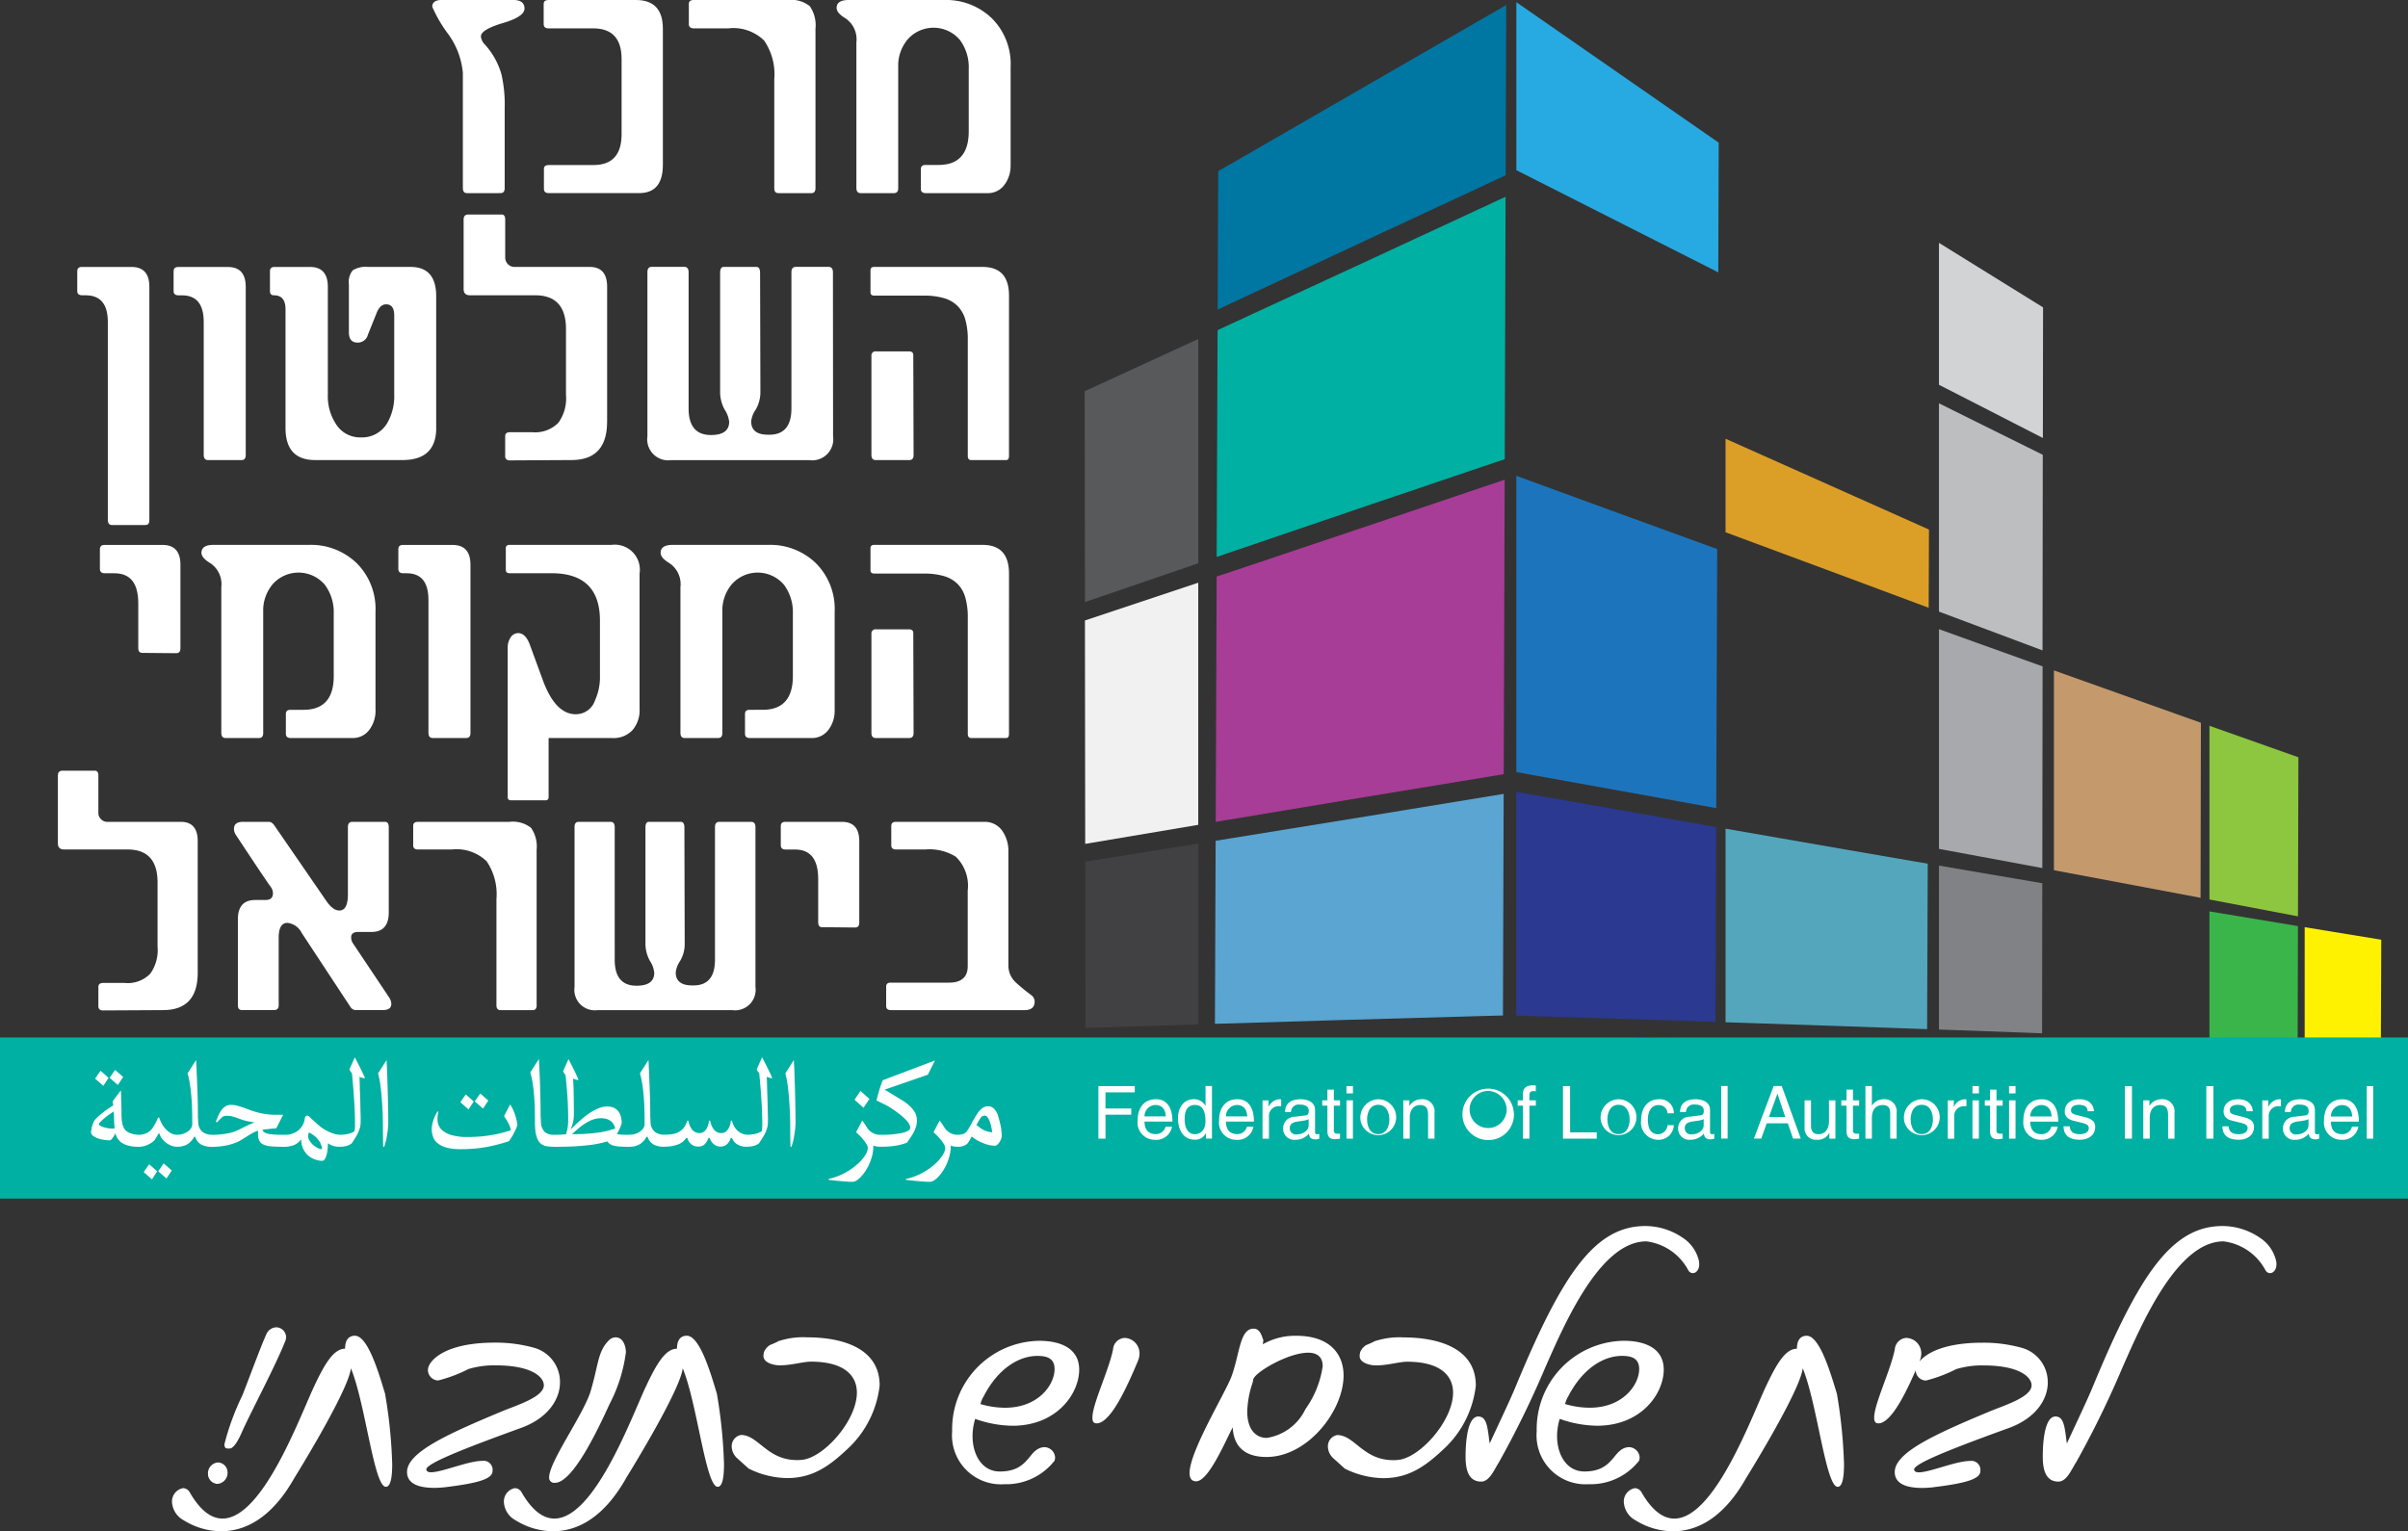 <svg xmlns="http://www.w3.org/2000/svg" id="Layer_x0020_1" width="191.979" height="122.12" viewBox="0 0 191.979 122.12"><rect x="0" y="0" width="191.979" height="122.12" fill="#333333" stroke="none"/><path id="Path_6196" data-name="Path 6196" d="M97.656,24.419q11.186-5.236,22.384-10.439L120.084.4,97.121,13.654l-.042,11.037.577-.272Z" fill="#0076a2"></path><path id="Path_6197" data-name="Path 6197" d="M97.732,44.167q11.109-3.793,22.235-7.549l.067-20.926q-10.866,5.055-21.752,10.077l-1.21.557L97,44.417Z" fill="#00b0a2"></path><path id="Path_6198" data-name="Path 6198" d="M97.849,65.392q11.013-1.845,22.037-3.65l.075-23.486q-10.869,3.679-21.753,7.322l-1.21.4-.075,19.566.926-.157Z" fill="#a73d96"></path><path id="Path_6199" data-name="Path 6199" d="M117.291,81.054l2.532-.069.058-17.672q-10.893,1.794-21.791,3.55l-1.173.189-.056,14.6Q107.077,81.335,117.291,81.054Z" fill="#5aa5d1"></path><path id="Path_6200" data-name="Path 6200" d="M120.892.175v13.41l.014-.006.334.169q7.878,3.978,15.749,7.972l.037-10.341L120.892.175Z" fill="#27aae1"></path><path id="Path_6201" data-name="Path 6201" d="M120.892,37.948V61.577h.006l.13.023q7.9,1.415,15.8,2.848l.077-20.659q-8.015-2.908-16.017-5.841Z" fill="#1c75bc"></path><path id="Path_6202" data-name="Path 6202" d="M120.892,63.148V81l.573.015,1.377.042,5.506.169,8.424.272.056-15.543q-7.97-1.394-15.936-2.81Z" fill="#2b3990"></path><path id="Path_6203" data-name="Path 6203" d="M132.147,82.732l-1.639-.047V93.134l2.672-.227,8.285-.7,2.67-.228.033-8.92-7.282-.192Z" fill="#262262"></path><path id="Path_6204" data-name="Path 6204" d="M137.57,34.99v7.459q2.351.87,4.7,1.744l5.276,1.959,5.271,1.966.948.354.023-6.239L137.57,34.99Z" fill="#db9f28"></path><path id="Path_6205" data-name="Path 6205" d="M137.57,66.087V81.526l1.791.058q5.5.183,11.01.375l3.269.116.05-13.195-1.219-.209-5.288-.912L141.9,66.84Z" fill="#54a6bc"></path><path id="Path_6206" data-name="Path 6206" d="M146.364,83.115l-1.5-.039v8.84l2-.171,9.791-.832,2-.17.028-7.329-2.843-.067Q151.1,83.239,146.364,83.115Z" fill="#9e1f63"></path><path id="Path_6207" data-name="Path 6207" d="M176.149,57.884V71.736q3.529.669,7.059,1.344l.033-12.687q-3.546-1.252-7.092-2.509Z" fill="#8dc63f"></path><path id="Path_6208" data-name="Path 6208" d="M176.149,72.685V82.928q3.516.144,7.033.293l.024-9.365Q179.678,73.272,176.149,72.685Z" fill="#39b54a"></path><path id="Path_6209" data-name="Path 6209" d="M184.109,83.918q-3.025-.048-6.048-.1V89.1l.666-.057,4.7-.4.667-.057Z" fill="#009444"></path><path id="Path_6210" data-name="Path 6210" d="M183.742,73.944v9.3q3.034.129,6.072.264l.034-8.564Z" fill="#fff200"></path><path id="Path_6211" data-name="Path 6211" d="M189.817,84l-5.223-.078v4.614l.534-.046,4.138-.351.533-.046Z" fill="#f7941e"></path><path id="Path_6212" data-name="Path 6212" d="M154.585,19.368V30.687l3.574,1.829,4.71,2.415.014-10.418Z" fill="#d1d3d4"></path><path id="Path_6213" data-name="Path 6213" d="M154.585,32.163V48.777l3.5,1.311,4.756,1.782.021-15.6-5.283-2.618Z" fill="#bcbec0"></path><path id="Path_6214" data-name="Path 6214" d="M154.585,50.177V67.7l3.4.63,4.84.9.022-16.084-5.191-1.863Z" fill="#a7a9ac"></path><path id="Path_6215" data-name="Path 6215" d="M154.585,69.033V82.107l1.291.045,5.507.2,1.422.053.016-11.967-5.06-.863-3.176-.545Z" fill="#808285"></path><path id="Path_6216" data-name="Path 6216" d="M108.685,83.213q-3.87.091-7.74.178l.01,7.4,2,.17,3.723.316,2,.17Z"></path><path id="Path_6217" data-name="Path 6217" d="M86.622,68.7c-.035,0-.067.011-.1.015l.016,13.265q4.5-.147,9-.287V67.273L86.622,68.7Z" fill="#414042"></path><path id="Path_6218" data-name="Path 6218" d="M86.731,49.406l-.234.078L86.519,67.3l9.012-1.519V46.471Z" fill="#f1f1f2"></path><path id="Path_6219" data-name="Path 6219" d="M86.8,31.051l-.325.148L86.5,48.016l9.034-3.095V27.035Z" fill="#58595b"></path><path id="Path_6220" data-name="Path 6220" d="M163.75,53.468V69.4q5.846,1.093,11.691,2.2l.027-13.959q-5.862-2.082-11.718-4.175Z" fill="#c49a6c"></path><path id="Path_6221" data-name="Path 6221" d="M177.43,83.8q-5.021-.09-10.04-.2V90l1-.085,8.027-.681,1-.086.011-5.348Z" fill="#a97b50"></path><path id="Path_6222" data-name="Path 6222" d="M0,95.589H191.979V82.739H0Z" fill="#00b0a2"></path><path id="Path_6223" data-name="Path 6223" d="M88.135,88.9H90.19v-.5H88.135V87.117h2.336v-.5h-2.9v4.194h.568Zm4.788.945a.775.775,0,0,1-.788.6c-.59,0-.888-.368-.888-1h2.23c0-1.081-.431-1.782-1.313-1.782-1.011,0-1.466.753-1.466,1.7A1.372,1.372,0,0,0,92.065,90.9a1.27,1.27,0,0,0,1.373-1.046h-.515Zm-1.676-.811a.9.9,0,0,1,.846-.911c.626,0,.824.437.853.911Zm5.378-2.424h-.513v1.529l-.012.042a1.03,1.03,0,0,0-.911-.52c-.813,0-1.275.666-1.275,1.525,0,.73.305,1.705,1.345,1.705a.924.924,0,0,0,.871-.508h.011v.421h.484Zm-2.177,2.657c0-.391.039-1.144.834-1.144.742,0,.823.8.823,1.3,0,.812-.509,1.029-.835,1.029C94.709,90.453,94.448,89.944,94.448,89.272Zm4.968.578a.775.775,0,0,1-.788.6c-.589,0-.887-.368-.887-1h2.23c0-1.081-.432-1.782-1.313-1.782-1.012,0-1.467.753-1.467,1.7A1.372,1.372,0,0,0,98.559,90.9a1.27,1.27,0,0,0,1.372-1.046h-.515Zm-1.675-.811a.9.9,0,0,1,.845-.911c.627,0,.825.437.853.911Zm3.427,0a.776.776,0,0,1,.783-.818h.192v-.532a.424.424,0,0,0-.134-.018.991.991,0,0,0-.858.6h-.013v-.508h-.483v3.055h.513V89.034Zm1.758-.351a.609.609,0,0,1,.7-.59c.485,0,.718.174.718.5,0,.305-.146.351-.269.363l-.847.106a.918.918,0,0,0-.929.957.881.881,0,0,0,.959.882,1.387,1.387,0,0,0,1.1-.5c.018.233.088.467.543.467a.954.954,0,0,0,.281-.058v-.375a.949.949,0,0,1-.17.024c-.1,0-.169-.051-.169-.181V88.519c0-.784-.887-.853-1.133-.853-.753,0-1.238.286-1.261,1.017h.472Zm1.408,1.068c0,.409-.468.718-.947.718a.482.482,0,0,1-.554-.531c0-.384.4-.461.654-.5.637-.081.765-.127.847-.192Zm2.5-1.572v-.425h-.491V86.9h-.514v.853h-.415v.425h.415V90.2c0,.368.112.654.62.654.053,0,.2-.023.385-.041v-.4h-.181c-.105,0-.31,0-.31-.241V88.179h.491Zm1.029-.425h-.515v3.055h.515Zm0-.555v-.584h-.515V87.2Zm.594,2.08a1.432,1.432,0,1,0,1.421-1.613A1.463,1.463,0,0,0,108.462,89.279Zm.533,0c0-.409.151-1.169.888-1.169s.887.76.887,1.169-.152,1.167-.887,1.167S108.995,89.688,108.995,89.279Zm5.378-.55a.965.965,0,0,0-1.068-1.063,1.107,1.107,0,0,0-.924.52h-.012v-.432h-.485v3.055h.515V89.145c0-.83.513-1.017.806-1.017.5,0,.654.268.654.8v1.881h.514v-2.08Zm5.735-.016a1.478,1.478,0,1,1-1.46-1.708A1.507,1.507,0,0,1,120.108,88.713Zm.584,0a2.05,2.05,0,1,0-2.044,2.207A2.03,2.03,0,0,0,120.692,88.713Zm1.759-.534v-.425h-.513v-.379c0-.247.081-.358.3-.358.065,0,.145.007.21.014v-.462c-.081-.007-.157-.012-.233-.012-.5,0-.795.21-.795.671v.526H121v.425h.421v2.63h.515v-2.63Zm2.729-1.564h-.566v4.194h2.692v-.5H125.18Zm2.44,2.664a1.431,1.431,0,1,0,1.421-1.613,1.462,1.462,0,0,0-1.421,1.613Zm.533,0c0-.409.151-1.169.888-1.169s.887.76.887,1.169-.152,1.167-.887,1.167S128.153,89.688,128.153,89.279Zm5.3-.5a1.1,1.1,0,0,0-1.145-1.116c-1.01,0-1.465.753-1.465,1.7A1.371,1.371,0,0,0,132.2,90.9a1.208,1.208,0,0,0,1.245-1.168h-.5a.779.779,0,0,1-.73.725c-.707,0-.836-.649-.836-1.174,0-.543.205-1.151.841-1.151a.68.68,0,0,1,.725.654h.5Zm.969-.1a.61.61,0,0,1,.7-.59c.485,0,.719.174.719.5,0,.305-.146.351-.27.363l-.846.106a.917.917,0,0,0-.929.957.88.88,0,0,0,.958.882,1.384,1.384,0,0,0,1.1-.5c.019.233.088.467.543.467a.969.969,0,0,0,.282-.058v-.375a.971.971,0,0,1-.171.024c-.1,0-.169-.051-.169-.181V88.519c0-.784-.887-.853-1.132-.853-.754,0-1.238.286-1.262,1.017h.472Zm1.409,1.068c0,.409-.468.718-.947.718a.482.482,0,0,1-.555-.531c0-.384.4-.461.654-.5.638-.081.765-.127.848-.192v.5Zm1.909-3.136h-.515v4.194h.515Zm4.8,2.974.415,1.22h.618l-1.518-4.194h-.642l-1.578,4.194h.584l.439-1.22h1.682Zm-1.506-.5.67-1.844h.012l.619,1.844Zm5.3,1.724V87.754h-.514v1.682c0,.444-.194,1.017-.841,1.017-.333,0-.591-.171-.591-.672V87.754h-.513v2.195a.9.9,0,0,0,.993.947,1,1,0,0,0,.969-.543l.011.012v.444h.486Zm1.892-2.63v-.425h-.492V86.9h-.514v.853H146.8v.425h.415V90.2c0,.368.112.654.62.654.053,0,.2-.023.386-.041v-.4h-.182c-.1,0-.31,0-.31-.241V88.179h.492Zm2.99.55a.965.965,0,0,0-1.068-1.063,1.075,1.075,0,0,0-.894.5h-.012V86.615h-.515v4.194h.515V89.145c0-.772.433-1.017.853-1.017.49,0,.607.268.607.682v2h.514v-2.08Zm.582.55a1.432,1.432,0,1,0,1.421-1.613A1.463,1.463,0,0,0,151.8,89.279Zm.534,0c0-.409.15-1.169.887-1.169s.887.76.887,1.169-.152,1.167-.887,1.167S152.332,89.688,152.332,89.279Zm3.473-.245a.776.776,0,0,1,.783-.818h.192v-.532a.419.419,0,0,0-.134-.018.99.99,0,0,0-.857.6h-.014v-.508h-.483v3.055h.513Zm1.969-1.28h-.514v3.055h.514Zm0-.555v-.584h-.514V87.2Zm1.893.98v-.425h-.492V86.9h-.513v.853h-.416v.425h.416V90.2c0,.368.111.654.619.654.053,0,.2-.023.386-.041v-.4h-.182c-.1,0-.31,0-.31-.241V88.179Zm1.028-.425h-.515v3.055h.515Zm0-.555v-.584h-.515V87.2Zm2.85,2.651a.776.776,0,0,1-.789.6c-.589,0-.887-.368-.887-1h2.23c0-1.081-.432-1.782-1.313-1.782-1.012,0-1.467.753-1.467,1.7a1.372,1.372,0,0,0,1.368,1.529,1.27,1.27,0,0,0,1.372-1.046h-.514Zm-1.676-.811a.9.9,0,0,1,.846-.911c.626,0,.824.437.853.911h-1.7Zm5.075-.414c0-.153-.077-.959-1.169-.959-.6,0-1.156.3-1.156.975,0,.421.279.638.707.742l.6.146c.437.111.606.194.606.438,0,.34-.333.486-.7.486-.723,0-.794-.386-.811-.626h-.5c.016.369.1,1.069,1.314,1.069.689,0,1.209-.378,1.209-1.01,0-.415-.222-.648-.859-.806l-.514-.129c-.4-.1-.554-.157-.554-.409,0-.379.448-.432.607-.432.647,0,.719.321.724.515h.5Zm3.031-2.01h-.566v4.194h.566Zm3.394,2.114a.965.965,0,0,0-1.068-1.063,1.109,1.109,0,0,0-.924.52h-.011v-.432h-.485v3.055h.514V89.145c0-.83.514-1.017.807-1.017.5,0,.654.268.654.8v1.881h.513v-2.08Zm3.1-2.114H175.9v4.194h.566Zm3.138,2.01c0-.153-.076-.959-1.169-.959-.6,0-1.156.3-1.156.975,0,.421.28.638.707.742l.6.146c.437.111.606.194.606.438,0,.34-.333.486-.7.486-.724,0-.795-.386-.812-.626h-.5c.016.369.1,1.069,1.314,1.069.689,0,1.209-.378,1.209-1.01,0-.415-.222-.648-.859-.806l-.514-.129c-.4-.1-.554-.157-.554-.409,0-.379.448-.432.608-.432.647,0,.718.321.723.515h.5Zm1.273.409a.776.776,0,0,1,.783-.818h.192v-.532a.424.424,0,0,0-.134-.018.991.991,0,0,0-.858.6h-.013v-.508h-.483v3.055h.513Zm1.764-.351a.609.609,0,0,1,.7-.59c.485,0,.718.174.718.5,0,.305-.146.351-.27.363l-.846.106a.917.917,0,0,0-.929.957.881.881,0,0,0,.959.882,1.387,1.387,0,0,0,1.1-.5c.018.233.087.467.543.467a.961.961,0,0,0,.281-.058v-.375a.961.961,0,0,1-.17.024c-.1,0-.169-.051-.169-.181V88.519c0-.784-.888-.853-1.133-.853-.753,0-1.238.286-1.262,1.017h.473Zm1.408,1.068c0,.409-.468.718-.947.718a.482.482,0,0,1-.554-.531c0-.384.4-.461.654-.5.637-.081.765-.127.847-.192Zm3.463.1a.777.777,0,0,1-.789.6c-.589,0-.887-.368-.887-1h2.23c0-1.081-.432-1.782-1.313-1.782-1.012,0-1.467.753-1.467,1.7a1.372,1.372,0,0,0,1.368,1.529,1.27,1.27,0,0,0,1.372-1.046h-.514Zm-1.676-.811a.9.9,0,0,1,.846-.911c.626,0,.824.437.853.911h-1.7Zm3.369-2.424h-.515v4.194h.515Z" fill="#fff"></path><path id="Path_6224" data-name="Path 6224" d="M11.019,90.5v.956a3.071,3.071,0,0,1-.82-.1,1.7,1.7,0,0,1-.586-.285,1.686,1.686,0,0,1-.237-.281,1.14,1.14,0,0,1-.173-.418c-.02.044-.048.1-.084.16s-.072.125-.112.185a1.465,1.465,0,0,1-.129.157.194.194,0,0,1-.128.068,2.8,2.8,0,0,1-.462-.04,2.6,2.6,0,0,1-.486-.116,1.283,1.283,0,0,1-.386-.205.37.37,0,0,1-.157-.29,1.475,1.475,0,0,1,.021-.176,2.233,2.233,0,0,1,.06-.281,2.172,2.172,0,0,1,.105-.306.783.783,0,0,1,.148-.249,5.352,5.352,0,0,1,.663-.59q.372-.284.771-.53l-.045-.333.659-.876c0,.141.012.3.016.478s.008.353.012.526.012.333.016.482,0,.265,0,.354a5.1,5.1,0,0,0,.024.538,2.321,2.321,0,0,0,.069.373,1.034,1.034,0,0,0,.1.253.957.957,0,0,0,.124.177.623.623,0,0,0,.189.148,1.467,1.467,0,0,0,.257.113,1.369,1.369,0,0,0,.286.076,1.415,1.415,0,0,0,.281.028Zm-1.9-.7c-.012-.176-.02-.361-.024-.558s-.016-.393-.024-.6c-.149.092-.293.188-.434.293s-.269.205-.377.3-.2.181-.269.253-.105.129-.105.157c0,.052.036.1.113.136a1.15,1.15,0,0,0,.261.113,2.619,2.619,0,0,0,.317.076A1.508,1.508,0,0,0,8.854,90c.052,0,.1,0,.157,0s.092-.008.124-.012L9.123,89.8Zm.7-3.911-.422.639-.658-.575.437-.63.643.566Zm-1.165.072-.414.635-.658-.575.437-.63.635.57Zm5.49,4.542v.956a1.369,1.369,0,0,1-.45-.08,1.627,1.627,0,0,1-.421-.221,1.535,1.535,0,0,1-.346-.337,1.237,1.237,0,0,1-.217-.426h-.068c-.012.028-.032.064-.06.116s-.06.105-.1.161-.068.117-.1.169-.06.092-.08.12a2.118,2.118,0,0,1-.559.353,1.724,1.724,0,0,1-.726.145.416.416,0,0,1-.3-.132.441.441,0,0,1-.132-.33.513.513,0,0,1,.132-.349.4.4,0,0,1,.3-.145,1.494,1.494,0,0,0,.614-.112,1.173,1.173,0,0,0,.394-.265,1.519,1.519,0,0,0,.188-.245c.061-.093.113-.185.165-.277a2.853,2.853,0,0,0,.133-.265c.036-.085.064-.157.084-.209h.1a2.589,2.589,0,0,0,.221.51,2.036,2.036,0,0,0,.325.437,1.578,1.578,0,0,0,.41.31,1.069,1.069,0,0,0,.49.116Zm-.45,2.844-.421.638-.659-.574.434-.631.646.567Zm-1.164.068-.414.639-.659-.575.438-.63.635.566ZM16.906,90.5v.956a1.764,1.764,0,0,1-.867-.177,1.106,1.106,0,0,1-.474-.618h-.088a1.471,1.471,0,0,1-.546.6,1.566,1.566,0,0,1-.784.193.414.414,0,0,1-.3-.132.441.441,0,0,1-.132-.33.513.513,0,0,1,.132-.349.4.4,0,0,1,.3-.145,1.425,1.425,0,0,0,.807-.248.992.992,0,0,0,.274-.274.609.609,0,0,0,.1-.341c0-.534-.008-1.008-.024-1.418s-.044-.771-.077-1.088-.072-.6-.116-.848a6.306,6.306,0,0,0-.157-.678l.683-1.068c0,.12.016.329.028.63s.028.651.045,1.056.032.844.048,1.313.02.94.02,1.4c0,.108,0,.189.007.241s.005.112.009.169,0,.112.008.156a1.007,1.007,0,0,0,.341.767,1.2,1.2,0,0,0,.759.229Zm5.671-1.6-.55,1.084-.39.032c-.1.013-.217.025-.341.037s-.249.027-.37.048a.329.329,0,0,0,.157.205,1.01,1.01,0,0,0,.345.124,3.5,3.5,0,0,0,.514.056c.2.012.462.016.787.016v.956c-.462,0-.819-.012-1.072-.032a2,2,0,0,1-.627-.137.656.656,0,0,1-.349-.3,1.158,1.158,0,0,1-.108-.546v-.132a.784.784,0,0,1,.012-.137,2,2,0,0,0-.474.2c-.148.084-.3.176-.45.273s-.305.192-.462.285a2.468,2.468,0,0,1-.5.233,4.328,4.328,0,0,1-.964.237,6.532,6.532,0,0,1-.827.06.414.414,0,0,1-.3-.132.442.442,0,0,1-.133-.33.514.514,0,0,1,.133-.349.4.4,0,0,1,.3-.145c.217,0,.466-.016.747-.044a5.831,5.831,0,0,0,.831-.148,2.622,2.622,0,0,0,.418-.157c.157-.068.314-.145.474-.229s.322-.16.486-.237a2.666,2.666,0,0,1,.446-.165c-.109-.024-.229-.048-.358-.068s-.261-.048-.4-.084-.273-.081-.394-.125-.237-.088-.353-.128a3.37,3.37,0,0,0-.353-.1,2.11,2.11,0,0,0-.414-.037.505.505,0,0,0-.354.137c-.1.092-.225.217-.373.377a.2.2,0,0,1-.1-.028,4.751,4.751,0,0,1,.269-.646,1.716,1.716,0,0,1,.281-.418,1.063,1.063,0,0,1,.313-.225.9.9,0,0,1,.345-.068,1.839,1.839,0,0,1,.466.06c.148.04.309.089.474.145s.333.12.514.188a5.857,5.857,0,0,0,.59.189,6.038,6.038,0,0,0,.687.148,4.988,4.988,0,0,0,.819.061h.607ZM27.1,90.5v.956a1.806,1.806,0,0,1-.514-.064,1.357,1.357,0,0,1-.442-.221c0,.144-.008.3-.024.462a3.047,3.047,0,0,1-.08.458,1.293,1.293,0,0,1-.141.349.258.258,0,0,1-.216.137,1.443,1.443,0,0,1-.342-.041,1.947,1.947,0,0,1-.357-.12,1.782,1.782,0,0,1-.338-.2,1.557,1.557,0,0,1-.281-.281,1.677,1.677,0,0,1-.293-.594,2.066,2.066,0,0,1-.064-.466,2.5,2.5,0,0,1-.269.265,1.155,1.155,0,0,1-.326.193,2.471,2.471,0,0,1-.321.084,1.654,1.654,0,0,1-.366.04.415.415,0,0,1-.3-.132.441.441,0,0,1-.132-.33.513.513,0,0,1,.132-.349.4.4,0,0,1,.3-.145,1.7,1.7,0,0,0,.454-.052,2.111,2.111,0,0,0,.378-.148,1.341,1.341,0,0,0,.277-.2,1.534,1.534,0,0,0,.213-.241,1.417,1.417,0,0,0,.144-.257,1.179,1.179,0,0,0,.077-.225c.012-.076.024-.133.028-.169a.789.789,0,0,1,.04-.14A.148.148,0,0,1,24.408,89a.18.18,0,0,1,.093-.029.188.188,0,0,1,.092.033.412.412,0,0,1,.08.064c.1.092.209.2.341.317s.254.237.37.337a3.368,3.368,0,0,0,.406.3,2.765,2.765,0,0,0,.442.244,2.907,2.907,0,0,0,.449.165,1.488,1.488,0,0,0,.422.064ZM25.677,91.65a1.1,1.1,0,0,0-.032-.213,1.721,1.721,0,0,0-.112-.293,1.673,1.673,0,0,0-.374-.478,2.577,2.577,0,0,0-.514-.349.412.412,0,0,0-.06.148.608.608,0,0,0-.016.149.675.675,0,0,0,.116.361,1.511,1.511,0,0,0,.281.334,1.638,1.638,0,0,0,.366.245.8.8,0,0,0,.345.1ZM29.1,85.991a1.278,1.278,0,0,1-.221-.032.927.927,0,0,1-.217-.084c0,.14.012.305.016.5s.008.4.017.622.015.442.024.667.011.438.015.639.008.381.013.538.008.281.008.365c0,.153,0,.293-.008.418a1.435,1.435,0,0,1-.057.329,2.768,2.768,0,0,1-.285.659c-.128.212-.249.4-.365.574a1.129,1.129,0,0,1-.43.205,1.981,1.981,0,0,1-.51.064.418.418,0,0,1-.3-.132.441.441,0,0,1-.132-.33.513.513,0,0,1,.132-.349.4.4,0,0,1,.306-.145,2.762,2.762,0,0,0,.615-.064,1.785,1.785,0,0,0,.538-.213c.012-.064.02-.14.032-.229s.012-.2.012-.329c0-.349-.008-.711-.024-1.08s-.037-.731-.06-1.085-.049-.686-.077-1.012-.056-.614-.084-.883a.876.876,0,0,0-.1-.137.571.571,0,0,1-.1-.188l.43-.956c.052.1.116.224.2.385s.164.329.248.494.157.321.226.466S29.079,85.923,29.1,85.991Zm1.723-1.453c0,.076,0,.2.016.389s.016.406.028.666.016.551.028.868.02.647.028.984.012.679.02,1.02.012.663.012.964a5.679,5.679,0,0,1-.048.759c-.032.237-.068.446-.1.627s-.1.393-.173.642h-.084c0-.076-.008-.257-.012-.542s-.008-.627-.008-1.028-.008-.811-.029-1.229-.044-.819-.076-1.2-.072-.735-.12-1.06a6.217,6.217,0,0,0-.165-.791Zm10.422,5.2a2.677,2.677,0,0,1-.121.318c-.052.116-.108.228-.169.345a3.385,3.385,0,0,1-.193.329c-.067.109-.128.2-.184.281a13.343,13.343,0,0,1-1.719.45,11.16,11.16,0,0,1-2.121.185,4.22,4.22,0,0,1-1.168-.133,1.881,1.881,0,0,1-.7-.357,1.1,1.1,0,0,1-.349-.506,1.774,1.774,0,0,1-.1-.583,2.1,2.1,0,0,1,.044-.413,2.424,2.424,0,0,1,.117-.4,3.44,3.44,0,0,1,.148-.345c.052-.1.1-.2.141-.273l.084.04a1.443,1.443,0,0,0-.056.257,2.713,2.713,0,0,0-.02.334,1.282,1.282,0,0,0,.1.49,1.135,1.135,0,0,0,.366.453,2.083,2.083,0,0,0,.731.333,4.421,4.421,0,0,0,1.2.133,11.351,11.351,0,0,0,1.145-.052c.353-.036.675-.081.964-.137s.542-.112.771-.176.414-.121.57-.173a1.689,1.689,0,0,0-.2-.574,6.158,6.158,0,0,0-.337-.547c.064-.14.141-.293.233-.466s.173-.325.257-.469a3.648,3.648,0,0,1,.213.389,3.569,3.569,0,0,1,.172.43c.049.149.089.293.121.434a3.2,3.2,0,0,1,.065.4Zm-2.314-1.964-.422.635-.658-.574.438-.631.642.57Zm-1.161.069-.417.634-.654-.574.433-.626.638.566Zm6.37,2.654v.956a3.336,3.336,0,0,1-.57-.044.9.9,0,0,1-.41-.169.946.946,0,0,1-.273-.325,1.807,1.807,0,0,1-.169-.522,1.5,1.5,0,0,1-.035-.225c-.009-.08-.017-.161-.021-.237s-.008-.153-.012-.221,0-.129,0-.172c0-.511-.008-.972-.024-1.378s-.04-.771-.072-1.092-.072-.6-.117-.856a6.257,6.257,0,0,0-.16-.687l.686-1.064c.012.2.028.454.041.771s.028.671.044,1.064.024.816.036,1.27.016.907.016,1.369c0,.108.008.189.012.241s0,.112.008.169,0,.112.008.156a1.08,1.08,0,0,0,.3.767A1.021,1.021,0,0,0,44.143,90.5Zm5.422-.9a3.252,3.252,0,0,1-.152.4,3.987,3.987,0,0,1-.226.43,1.452,1.452,0,0,0,.414.064q.248.012.614.012v.956c-.256,0-.481,0-.678-.016a3.405,3.405,0,0,1-.51-.056,1.052,1.052,0,0,1-.366-.133.7.7,0,0,1-.237-.225c-.221.065-.457.125-.711.177s-.546.1-.879.133-.715.068-1.153.088-.951.032-1.538.032a.414.414,0,0,1-.3-.132.442.442,0,0,1-.133-.33.514.514,0,0,1,.133-.349.4.4,0,0,1,.3-.145c.161,0,.33,0,.51-.012s.334-.016.466-.028a2.911,2.911,0,0,0,.137-.514,3.941,3.941,0,0,0,.044-.606c0-.7-.02-1.35-.064-1.948s-.093-1.149-.145-1.651c-.036-.052-.072-.1-.108-.145a.486.486,0,0,1-.085-.172l.43-.968c.06.125.124.253.2.394s.14.285.217.43.14.293.208.437.125.281.177.406a.837.837,0,0,1-.237-.036,1.239,1.239,0,0,1-.2-.069c.012.2.023.43.035.691s.013.53.017.795,0,.522.008.767,0,.45,0,.611a2.65,2.65,0,0,1-.069.638,5.413,5.413,0,0,1-.18.55c.261-.265.522-.509.779-.738a7.091,7.091,0,0,1,.751-.583,4.024,4.024,0,0,1,.719-.377,1.878,1.878,0,0,1,.67-.133,1.3,1.3,0,0,1,.454.077.96.96,0,0,1,.365.24,1.263,1.263,0,0,1,.242.422,2.014,2.014,0,0,1,.084.619Zm-.518.4a1,1,0,0,0-.161-.393.892.892,0,0,0-.265-.249,1.147,1.147,0,0,0-.337-.137,1.664,1.664,0,0,0-.37-.04,1.914,1.914,0,0,0-.61.1,2.711,2.711,0,0,0-.574.273,4.392,4.392,0,0,0-.558.4c-.185.157-.374.325-.571.506l.3-.008q.615-.006,1.1-.048c.317-.028.6-.06.855-.1a6.72,6.72,0,0,0,.671-.141C48.718,90.108,48.89,90.052,49.047,90Zm3.927.5v.956a1.764,1.764,0,0,1-.867-.177,1.106,1.106,0,0,1-.474-.618h-.088a1.471,1.471,0,0,1-.546.6,1.566,1.566,0,0,1-.784.193.414.414,0,0,1-.3-.132.441.441,0,0,1-.132-.33.513.513,0,0,1,.132-.349.4.4,0,0,1,.3-.145,1.429,1.429,0,0,0,.426-.064,1.451,1.451,0,0,0,.382-.184,1,1,0,0,0,.273-.274.609.609,0,0,0,.1-.341c0-.534-.008-1.008-.024-1.418s-.044-.771-.076-1.088-.073-.6-.117-.848a6.564,6.564,0,0,0-.156-.678l.683-1.068c0,.12.015.329.027.63s.029.651.045,1.056.032.844.048,1.313.02.94.02,1.4c0,.108,0,.189.008.241s0,.112.008.169,0,.112.008.156a1.007,1.007,0,0,0,.341.767,1.2,1.2,0,0,0,.759.229Zm6.6,0v.956a1.441,1.441,0,0,1-.8-.193,1.013,1.013,0,0,1-.413-.506h-.1a1.081,1.081,0,0,1-.3.5.755.755,0,0,1-.526.185.778.778,0,0,1-.518-.185,1.029,1.029,0,0,1-.333-.5h-.1a1.324,1.324,0,0,1-.3.5.693.693,0,0,1-.514.185.841.841,0,0,1-.558-.189.947.947,0,0,1-.309-.5h-.1a.982.982,0,0,1-.285.322,1.541,1.541,0,0,1-.414.217,2.364,2.364,0,0,1-.489.12,3.386,3.386,0,0,1-.527.04.414.414,0,0,1-.3-.132.441.441,0,0,1-.132-.33.513.513,0,0,1,.132-.349.4.4,0,0,1,.305-.145,3.807,3.807,0,0,0,.563-.04,1.623,1.623,0,0,0,.522-.156,1.369,1.369,0,0,0,.425-.338,1.438,1.438,0,0,0,.281-.586h.1a1.554,1.554,0,0,0,.309.727.748.748,0,0,0,.61.265.616.616,0,0,0,.467-.257,1.335,1.335,0,0,0,.252-.735h.1a1.6,1.6,0,0,0,.309.727.748.748,0,0,0,.61.265.6.6,0,0,0,.47-.257,1.336,1.336,0,0,0,.254-.735h.1a1.474,1.474,0,0,0,.169.458,1.375,1.375,0,0,0,.285.353,1.2,1.2,0,0,0,.361.225,1.045,1.045,0,0,0,.41.084Zm2-4.51a1.264,1.264,0,0,1-.221-.032.927.927,0,0,1-.217-.084c0,.14.012.305.016.5s.008.4.016.622.016.442.024.667.012.438.016.639.008.381.012.538.008.281.008.365c0,.153,0,.293-.008.418a1.439,1.439,0,0,1-.056.329,2.809,2.809,0,0,1-.285.659c-.129.212-.249.4-.366.574a1.122,1.122,0,0,1-.43.205,1.973,1.973,0,0,1-.509.064.416.416,0,0,1-.3-.132.441.441,0,0,1-.132-.33.513.513,0,0,1,.132-.349.4.4,0,0,1,.306-.145,2.753,2.753,0,0,0,.614-.064,1.775,1.775,0,0,0,.538-.213c.012-.064.02-.14.032-.229s.012-.2.012-.329c0-.349-.008-.711-.024-1.08s-.036-.731-.06-1.085-.048-.686-.076-1.012-.057-.614-.084-.883a1.036,1.036,0,0,0-.1-.137.571.571,0,0,1-.1-.188l.429-.956c.052.1.117.224.2.385s.165.329.249.494.157.321.225.466.113.253.137.321Zm1.722-1.453c0,.076,0,.2.016.389s.017.406.029.666.016.551.028.868.02.647.028.984.012.679.02,1.02.012.663.012.964a5.679,5.679,0,0,1-.048.759c-.032.237-.069.446-.1.627s-.1.393-.174.642h-.084c0-.076-.008-.257-.012-.542s-.008-.627-.008-1.028-.008-.811-.028-1.229-.044-.819-.076-1.2-.073-.735-.121-1.06a6.067,6.067,0,0,0-.164-.791ZM70.219,90.5v.956a2.442,2.442,0,0,1-.305-.02,1.2,1.2,0,0,1-.285-.076v.048a3.132,3.132,0,0,1-.08.691,4.8,4.8,0,0,1-.217.666,4.067,4.067,0,0,1-.31.587,3.338,3.338,0,0,1-.357.47,2.021,2.021,0,0,1-.37.317.634.634,0,0,1-.333.112c-.092,0-.217,0-.374-.011s-.333-.025-.513-.041-.366-.032-.547-.052-.341-.036-.474-.056v-.068a5,5,0,0,0,1.338-.5,5.405,5.405,0,0,0,.984-.695,3.389,3.389,0,0,0,.606-.706,1.184,1.184,0,0,0,.205-.547.69.69,0,0,0-.108-.337,3.551,3.551,0,0,0-.261-.361c-.1-.117-.2-.229-.306-.334s-.192-.184-.261-.245l.494-.935c.073.1.144.205.213.305s.136.205.2.309a1.233,1.233,0,0,0,1.06.526Zm-.9-2.855-.477.7-.715-.642.478-.7Zm5.217-3.064-.562,1.128L70.532,86.9l1.314.8a3.888,3.888,0,0,1,.714.534,2.215,2.215,0,0,1,.374.47,1.188,1.188,0,0,1,.144.4,2.42,2.42,0,0,1,.024.313,1.788,1.788,0,0,1-.092.5,2.745,2.745,0,0,1-.2.446,3.755,3.755,0,0,1-.249.4c-.088.125-.168.246-.237.358a3.5,3.5,0,0,1-.542.173c-.188.044-.373.08-.554.1a4.26,4.26,0,0,1-.538.048c-.173.008-.333.012-.474.012a.414.414,0,0,1-.3-.132.439.439,0,0,1-.133-.33.509.509,0,0,1,.133-.349.4.4,0,0,1,.3-.145,7.455,7.455,0,0,0,1.747-.156c.406-.1.607-.237.607-.41,0-.342-.451-.819-1.346-1.438a5.662,5.662,0,0,0-.7-.418c-.245-.116-.458-.224-.646-.316.064-.262.136-.531.217-.8s.176-.542.285-.811l4.152-1.57ZM76.391,90.5v.956a2.459,2.459,0,0,1-.306-.02,1.215,1.215,0,0,1-.285-.076v.048a3.132,3.132,0,0,1-.08.691,4.669,4.669,0,0,1-.217.666,4.064,4.064,0,0,1-.309.587,3.266,3.266,0,0,1-.358.47,1.984,1.984,0,0,1-.369.317.634.634,0,0,1-.333.112c-.093,0-.217,0-.374-.011s-.333-.025-.514-.041-.365-.032-.546-.052-.342-.036-.474-.056v-.068a5,5,0,0,0,1.338-.5,5.4,5.4,0,0,0,.983-.695,3.427,3.427,0,0,0,.607-.706,1.184,1.184,0,0,0,.205-.547.693.693,0,0,0-.109-.337,3.267,3.267,0,0,0-.261-.361c-.1-.117-.2-.229-.305-.334s-.193-.184-.261-.245l.494-.935c.072.1.144.205.213.305s.136.205.2.309a1.318,1.318,0,0,0,.454.394,1.3,1.3,0,0,0,.607.132Zm3.473.1a.632.632,0,0,1-.052.236,1.392,1.392,0,0,1-.132.258.894.894,0,0,1-.173.2.289.289,0,0,1-.185.08,2.165,2.165,0,0,1-.51-.068,3.271,3.271,0,0,1-.526-.181,3.385,3.385,0,0,1-.47-.241,2.359,2.359,0,0,1-.345-.249c-.024.044-.052.1-.084.157s-.093.164-.181.305a.547.547,0,0,1-.153.164.882.882,0,0,1-.209.109,1.012,1.012,0,0,1-.233.068,1.45,1.45,0,0,1-.22.02.416.416,0,0,1-.3-.132.441.441,0,0,1-.132-.33.513.513,0,0,1,.132-.349.4.4,0,0,1,.3-.145,1.312,1.312,0,0,0,.365-.06.608.608,0,0,0,.326-.221c.044-.064.088-.128.132-.2s.084-.14.133-.225.1-.172.148-.273.117-.212.189-.337.141-.229.217-.345a1.816,1.816,0,0,1,.241-.313,1.135,1.135,0,0,1,.289-.221.719.719,0,0,1,.333-.081.71.71,0,0,1,.442.149,1.315,1.315,0,0,1,.361.61c.041.125.081.261.117.4s.068.285.1.43.045.289.061.421A3.247,3.247,0,0,1,79.864,90.6Zm-.755-.3c-.023-.156-.052-.317-.088-.477a2.833,2.833,0,0,0-.132-.43,1.353,1.353,0,0,0-.169-.305.275.275,0,0,0-.205-.117.4.4,0,0,0-.345.2,4.472,4.472,0,0,0-.321.558c.08.052.16.113.236.173a1.488,1.488,0,0,0,.265.176,1.42,1.42,0,0,0,.33.141A1.929,1.929,0,0,0,79.109,90.3Z" fill="#fff"></path><path id="Path_6225" data-name="Path 6225" d="M177.271,99c-3.714,0-6.54,6.625-8.059,10.064a76.257,76.257,0,0,1-3.692,7.554c-.36.549-.739,1.541-1.415,1.541-1.013,0-1.244-.95-1.244-1.985,0-1.349.189-3.207,1.012-3.207.7,0,.738.908.908,2.153,1.118-2.406,1.688-3.608,2.089-4.579,3.755-9.072,6.35-12.765,10.338-12.765a5.3,5.3,0,0,1,2.953.929,3.009,3.009,0,0,1,1.309,1.877c.148.887-.548,1.2-.843.74A4.4,4.4,0,0,0,177.271,99Zm-14.009,11.246c0,1.351-.949,2.848-3.08,3.629-4.01,1.456-7.576,2.807-7.576,3.312,0,.169.169.233.38.233.865,0,2.953-.907,4.073-.907a.719.719,0,0,1,.823.823c0,.674-1.435.991-3.863,1.287-.253.021-.506.042-.759.042-1.16,0-2.2-.275-2.2-1.267,0-1.581,3.313-3.058,7.555-4.83,1.16-.486,3.354-1.14,3.354-2.089,0-.612-.885-1.584-3.839-1.584a6.968,6.968,0,0,0-2.173.295,11.415,11.415,0,0,1-2.407.908.832.832,0,0,1-.822-.843c0-.634,1.182-2.174,5.338-2.174a11.383,11.383,0,0,1,3.164.422,2.826,2.826,0,0,1,2.027,2.743ZM151.994,106.7a1.235,1.235,0,0,1,1.182,1.244,1.547,1.547,0,0,1-.127.59c-.97,2.322-2.2,4.917-3.27,4.981-.275,0-.359-.148-.359-.465,0-1.076,1.308-3.755,1.645-5.443a.979.979,0,0,1,.929-.907ZM139.209,117.88c-1.921,3.4-4.114,4.24-5.824,4.24a5.684,5.684,0,0,1-2.976-.865,1.765,1.765,0,0,1-.949-1.455,1.079,1.079,0,0,1,.887-1.118.636.636,0,0,1,.528.338c.865,1.5,1.75,2.088,2.615,2.088,3.229,0,6.225-8.292,7.323-10.591.864-1.836,1.56-2.954,2.447-2.954,0-.8.38-1.035.779-1.035,1.035,0,1.9,2.954,2.407,4.621a39.737,39.737,0,0,1,.569,5.613c0,1.056-.126,1.814-.506,1.814-.949,0-1.625-6.624-2.785-9.452-.211,1.836-4.515,8.756-4.515,8.756Zm-12.47-5.613c2.679,0,3.945-1.856,3.945-3.081,0-.843-.57-1.053-1.371-1.053-1.477,0-3.144,1.011-4.284,3.227a2.2,2.2,0,0,0-.253.612,6.937,6.937,0,0,0,1.963.295Zm-2.6,2.258c0,1.519.781,2.827,2.173,2.827,2.427,0,2.236-1.835,3.524-1.941a.868.868,0,0,1,.885.845,1.034,1.034,0,0,1-.042.231,4.88,4.88,0,0,1-4.008,1.878,3.9,3.9,0,0,1-4.157-4.22,7.047,7.047,0,0,1,6.943-7.216c1.687,0,3.185.592,3.185,2.3,0,1.9-1.772,4.474-5.317,4.474a9.139,9.139,0,0,1-2.975-.548,4.742,4.742,0,0,0-.211,1.371ZM131.254,99c-3.713,0-6.54,6.625-8.059,10.064a76.479,76.479,0,0,1-3.693,7.554c-.359.549-.738,1.541-1.414,1.541-1.012,0-1.245-.95-1.245-1.985,0-1.349.191-3.207,1.014-3.207.7,0,.738.908.907,2.153,1.118-2.406,1.688-3.608,2.089-4.579,3.755-9.072,6.35-12.765,10.339-12.765a5.311,5.311,0,0,1,2.954.929,3.007,3.007,0,0,1,1.306,1.877c.149.887-.548,1.2-.843.74A4.394,4.394,0,0,0,131.254,99Zm-21.585,7.933a1.053,1.053,0,0,0-.168.064,6.23,6.23,0,0,1,2.4-.337c2.553,0,5.76.738,5.76,3.839a8.123,8.123,0,0,1-2.362,4.874c-1.541,1.477-2.892,2.511-5.023,2.511a7.1,7.1,0,0,1-3.058-.759l-.887-.8a1.3,1.3,0,0,1-.464-.969.907.907,0,0,1,.739-.909c1.393,0,2.067,2,4.451,2a3.155,3.155,0,0,0,.423-.02c1.73-.169,4.367-3.123,4.367-5.36,0-1.329-.971-2.468-3.671-2.468-.612,0-1.541.294-2.47.294-.548,0-1.307-.231-1.307-.738a1.276,1.276,0,0,1,.043-.317,1.2,1.2,0,0,1,.484-.57,7.1,7.1,0,0,0,.738-.337Zm-9.895,3.5a2.42,2.42,0,0,1,.148-.423,3.355,3.355,0,0,1-.084.339,7.683,7.683,0,0,0-.4,2.216c0,1.435.675,2.109,1.561,2.109a4.1,4.1,0,0,0,3.08-2.3,7.761,7.761,0,0,0,1.373-3.417c0-.781-.486-1.078-1.162-1.078-1.581,0-4.2,1.541-4.367,2.111C99.816,110.326,99.774,110.432,99.774,110.432Zm.929-3.608a.075.075,0,0,1,.02.043c0,.062-.042.273-.042.337a5.2,5.2,0,0,1,2.659-.676c2.7,0,3.777,1.478,3.777,3.166,0,2.828-2.87,6.5-6.139,6.5-2,0-2.639-1.1-2.7-2.364-.635,1.224-1.941,4.305-2.913,4.305-.379,0-.527-.274-.527-.654,0-1.731,2.828-6.35,3.333-7.68.676-1.815.655-3.84,1.772-3.84C100.47,105.959,100.6,106.571,100.7,106.824ZM89.668,106.7a1.236,1.236,0,0,1,1.182,1.244,1.566,1.566,0,0,1-.127.59c-.971,2.322-2.195,4.917-3.271,4.981-.273,0-.359-.148-.359-.465,0-1.076,1.309-3.755,1.647-5.443a.977.977,0,0,1,.928-.907Zm-9.537,5.569c2.68,0,3.946-1.856,3.946-3.081,0-.843-.57-1.053-1.371-1.053-1.477,0-3.145,1.011-4.284,3.227a2.171,2.171,0,0,0-.254.612,6.943,6.943,0,0,0,1.963.295Zm-2.594,2.258c0,1.519.78,2.827,2.172,2.827,2.427,0,2.236-1.835,3.523-1.941a.869.869,0,0,1,.887.845,1.1,1.1,0,0,1-.042.231,4.887,4.887,0,0,1-4.01,1.878,3.9,3.9,0,0,1-4.156-4.22,7.048,7.048,0,0,1,6.942-7.216c1.687,0,3.186.592,3.186,2.3,0,1.9-1.772,4.474-5.318,4.474a9.143,9.143,0,0,1-2.974-.548,4.7,4.7,0,0,0-.21,1.371Zm-15.4-7.6a.918.918,0,0,0-.168.064,6.224,6.224,0,0,1,2.4-.337c2.553,0,5.761.738,5.761,3.839a8.121,8.121,0,0,1-2.364,4.874c-1.54,1.477-2.889,2.511-5.021,2.511a7.1,7.1,0,0,1-3.06-.759l-.887-.8a1.3,1.3,0,0,1-.463-.969.906.906,0,0,1,.738-.909c1.393,0,2.069,2,4.453,2a3.126,3.126,0,0,0,.421-.02c1.73-.169,4.368-3.123,4.368-5.36,0-1.329-.97-2.468-3.671-2.468-.612,0-1.541.294-2.469.294-.549,0-1.308-.231-1.308-.738a1.3,1.3,0,0,1,.042-.317,1.2,1.2,0,0,1,.486-.57A7.208,7.208,0,0,0,62.134,106.929Zm-13.06-.273c.632,0,.823.759.823,1.2a12.386,12.386,0,0,1-1.309,4.136c-.887,1.94-2.911,6.265-4.346,6.265a.405.405,0,0,1-.464-.441c0-1.246,2.743-5,3.312-6.88.654-2.215.549-3.164,1.5-4.093a.832.832,0,0,1,.486-.189Zm.843,11.224c-1.92,3.4-4.114,4.24-5.823,4.24a5.678,5.678,0,0,1-2.975-.865,1.765,1.765,0,0,1-.949-1.455,1.078,1.078,0,0,1,.885-1.118.632.632,0,0,1,.528.338c.865,1.5,1.752,2.088,2.617,2.088,3.229,0,6.223-8.292,7.321-10.591.865-1.836,1.561-2.954,2.448-2.954,0-.8.379-1.035.781-1.035,1.033,0,1.9,2.954,2.4,4.621a39.737,39.737,0,0,1,.569,5.613c0,1.056-.126,1.814-.505,1.814-.95,0-1.625-6.624-2.786-9.452-.211,1.836-4.515,8.756-4.515,8.756Zm-5.274-7.638c0,1.351-.949,2.848-3.08,3.629-4.01,1.456-7.576,2.807-7.576,3.312,0,.169.169.233.38.233.865,0,2.954-.907,4.073-.907a.718.718,0,0,1,.823.823c0,.674-1.435.991-3.861,1.287-.254.021-.508.042-.76.042-1.161,0-2.194-.275-2.194-1.267,0-1.581,3.311-3.058,7.553-4.83,1.161-.486,3.354-1.14,3.354-2.089,0-.612-.885-1.584-3.839-1.584a6.972,6.972,0,0,0-2.173.295,11.415,11.415,0,0,1-2.407.908.833.833,0,0,1-.822-.843c0-.634,1.182-2.174,5.338-2.174a11.368,11.368,0,0,1,3.164.422,2.826,2.826,0,0,1,2.027,2.743Zm-26.522,5.275c-.106,0-.232-.042-.232-.338a20.094,20.094,0,0,1,1.435-3.9c.465-1.181,1.5-3.987,1.9-4.852a.9.9,0,0,1,.783-.57.8.8,0,0,1,.8.781,1.022,1.022,0,0,1-.042.253c-.758,1.962-2.847,5.866-3.5,7.364-.485,1.1-.8,1.266-.949,1.266h-.191Zm-1.541,2.026a.858.858,0,0,1,.8-.908.793.793,0,0,1,.759.8.872.872,0,0,1-.823.907.27.27,0,0,1-.127-.021A.8.8,0,0,1,16.58,117.543Zm6.88.337c-1.921,3.4-4.114,4.24-5.824,4.24a5.684,5.684,0,0,1-2.976-.865,1.765,1.765,0,0,1-.949-1.455,1.079,1.079,0,0,1,.887-1.118.632.632,0,0,1,.527.338c.865,1.5,1.751,2.088,2.615,2.088,3.229,0,6.226-8.292,7.323-10.591.865-1.836,1.561-2.954,2.447-2.954,0-.8.38-1.035.78-1.035,1.035,0,1.9,2.954,2.406,4.621a39.582,39.582,0,0,1,.57,5.613c0,1.056-.126,1.814-.506,1.814-.949,0-1.625-6.624-2.785-9.452-.211,1.836-4.515,8.756-4.515,8.756Z" fill="#fff"></path><path id="Path_6226" data-name="Path 6226" d="M15.763,77.577q0,2.957-2.723,2.98l-4.815.026c-.254,0-.382-.111-.382-.333V78.711c0-.214.128-.32.382-.32H9.937a2.5,2.5,0,0,0,2.045-.741,3.242,3.242,0,0,0,.579-2.167V70.372q0-2.624-2.39-2.625H5.121c-.337,0-.505-.159-.505-.479V61.859c0-.262.118-.393.357-.393h2.6c.179,0,.27.131.27.393V64.84a.662.662,0,0,0,.215.494.655.655,0,0,0,.462.208h5.888q1.356,0,1.355,1.54v10.5Z" fill="#fff"></path><path id="Path_6227" data-name="Path 6227" d="M31.2,80.053c0,.338-.225.5-.678.5H28.451a.522.522,0,0,1-.481-.2L24.052,74.4a1.441,1.441,0,0,0-1.133-.8q-.7,0-.7,1.182v5.371c0,.27-.12.4-.358.4H19.286c-.214,0-.32-.126-.32-.382V73.317q0-1.542,1.38-1.541h.812q.6,0,.6-.53a.82.82,0,0,0-.148-.481q-.48-.652-2.809-4.187a.851.851,0,0,1-.147-.481q0-.555.726-.554h2.071c.154,0,.307.11.454.332L26,71.826c.353.524.706.788,1.059.788.451,0,.678-.433.678-1.294V65.95c0-.271.118-.407.357-.407h2.6c.2,0,.3.143.3.431v6.788q0,1.564-1.381,1.563H28.549c-.37,0-.554.144-.554.431a.88.88,0,0,0,.148.481l2.882,4.311a1.009,1.009,0,0,1,.172.5Z" fill="#fff"></path><path id="Path_6228" data-name="Path 6228" d="M42.788,80.152c0,.27-.1.406-.308.406H39.9q-.32,0-.32-.383V71.7A4.694,4.694,0,0,0,38.8,68.69a3.448,3.448,0,0,0-2.777-.943h-2.7c-.255,0-.381-.11-.381-.332V65.85c0-.2.126-.307.381-.307h7.291a2.342,2.342,0,0,1,1.725.479,2.612,2.612,0,0,1,.444,1.751V80.152Z" fill="#fff"></path><path id="Path_6229" data-name="Path 6229" d="M60.229,78.711a1.637,1.637,0,0,1-1.859,1.846H47.653a1.632,1.632,0,0,1-1.847-1.846V65.95c0-.272.111-.408.331-.408h2.539q.332,0,.332.432V76.542q0,2.07,1.737,2.07,1.416,0,1.416-1.035a2.129,2.129,0,0,0-.35-.954,2.831,2.831,0,0,1-.352-1.435V66q0-.458.272-.457h2.548c.191,0,.285.152.285.457l.024,9.213a2.648,2.648,0,0,1-.357,1.411,1.967,1.967,0,0,0-.358.929q0,1.035,1.318,1.035h.1q1.71,0,1.711-2.045V65.95q0-.408.358-.408h2.524q.345,0,.345.432Z" fill="#fff"></path><path id="Path_6230" data-name="Path 6230" d="M68.506,73.574c0,.263-.11.395-.332.395l-2.623-.025c-.214,0-.32-.124-.32-.37V70.089q0-2.341-1.849-2.34h-.751c-.254,0-.382-.111-.382-.334v-1.54c0-.222.12-.333.357-.333h4.509q1.392,0,1.391,1.54v6.492Z" fill="#fff"></path><path id="Path_6231" data-name="Path 6231" d="M82.487,79.88c0,.452-.272.678-.813.678H71.032q-.382,0-.382-.332v-1.54c0-.214.12-.32.357-.32h4.645q1.5,0,1.5-1.318V71.025a3.227,3.227,0,0,0-.949-2.7,3.974,3.974,0,0,0-2.427-.579H71.425q-.368,0-.368-.333V65.876q0-.333.368-.333h7.047a1.688,1.688,0,0,1,1.466.764,2.793,2.793,0,0,1,.456,1.637v9.078a1.825,1.825,0,0,0,.554,1.294,13.571,13.571,0,0,0,1.257,1.035A.654.654,0,0,1,82.487,79.88Z" fill="#fff"></path><path id="Path_6232" data-name="Path 6232" d="M41.816.682q0,.657-1.744,1.162c-1.153.347-1.731.7-1.731,1.062a1.042,1.042,0,0,0,.29.618A5.935,5.935,0,0,1,39.971,5.9a10.66,10.66,0,0,1,.265,2.692v6.419c0,.26-.112.391-.34.391H37.229q-.327,0-.327-.416V5.825A6.171,6.171,0,0,0,35.676,2.64a10.589,10.589,0,0,1-1.213-2.1c0-.361.256-.543.771-.543h5.672q.91,0,.91.682Z" fill="#fff"></path><path id="Path_6233" data-name="Path 6233" d="M52.847,13.154q0,2.248-1.9,2.248h-7.19c-.261,0-.392-.112-.392-.34v-1.6c0-.2.131-.3.392-.3h3.564q2.235,0,2.236-2.464V4.713q0-2.451-2.262-2.451H43.737q-.392,0-.392-.342V.315c0-.211.131-.315.392-.315H50.7q2.146,0,2.148,2.287V13.154Z" fill="#fff"></path><path id="Path_6234" data-name="Path 6234" d="M65.015,14.986q0,.416-.316.416H62.057c-.218,0-.327-.129-.327-.392V6.317a4.755,4.755,0,0,0-.809-3.082,3.5,3.5,0,0,0-2.843-.974H55.312c-.263,0-.393-.114-.393-.341V.316c0-.212.13-.316.393-.316h7.479A2.4,2.4,0,0,1,64.56.492a2.675,2.675,0,0,1,.455,1.795v12.7Z" fill="#fff"></path><path id="Path_6235" data-name="Path 6235" d="M80.569,13.154a2.506,2.506,0,0,1-.467,1.553,1.616,1.616,0,0,1-1.4.695H73.811c-.262,0-.394-.112-.394-.34v-1.58q0-.328.367-.328h1.037q2.415,0,2.412-2.692V5.471a3.645,3.645,0,0,0-.707-2.288,2.753,2.753,0,0,0-4.144-.062,3.245,3.245,0,0,0-.771,2.211V15.01c0,.262-.114.392-.342.392H68.616c-.228,0-.34-.139-.34-.417V3.374a2.017,2.017,0,0,0-.886-1.922Q66.7,1.035,66.7.631q0-.63.96-.631h7.607a5.241,5.241,0,0,1,3.815,1.466,5.147,5.147,0,0,1,1.491,3.866v7.822Z" fill="#fff"></path><path id="Path_6236" data-name="Path 6236" d="M14.385,51.693c0,.27-.114.4-.342.4l-2.692-.025q-.327,0-.327-.379V48.118q0-2.4-1.9-2.4H8.357q-.391,0-.392-.341V43.8c0-.228.124-.342.367-.342h4.625q1.428,0,1.428,1.58Z" fill="#fff"></path><path id="Path_6237" data-name="Path 6237" d="M29.939,56.608a2.522,2.522,0,0,1-.466,1.555,1.624,1.624,0,0,1-1.4.695h-4.89q-.391,0-.392-.342v-1.58q0-.329.367-.328h1.035q2.415,0,2.414-2.692V48.925a3.649,3.649,0,0,0-.707-2.286,2.753,2.753,0,0,0-4.146-.064,3.254,3.254,0,0,0-.77,2.211v9.68c0,.261-.113.392-.341.392H17.986c-.228,0-.342-.139-.342-.419V46.828a2.019,2.019,0,0,0-.883-1.92q-.7-.417-.7-.821c0-.422.322-.633.962-.633h7.607a5.241,5.241,0,0,1,3.815,1.466,5.148,5.148,0,0,1,1.491,3.866v7.822Z" fill="#fff"></path><path id="Path_6238" data-name="Path 6238" d="M37.508,58.465q0,.392-.342.392H34.5q-.342,0-.342-.416v-10.6q0-2.124-1.732-2.123h-.276c-.263,0-.392-.114-.392-.341V43.8c0-.229.122-.342.365-.342H36.08q1.427,0,1.428,1.58V58.465Z" fill="#fff"></path><path id="Path_6239" data-name="Path 6239" d="M50.99,56.533a2.424,2.424,0,0,1-.568,1.7,2.062,2.062,0,0,1-1.606.626H43.738v4.714a.223.223,0,0,1-.253.251H40.743c-.178,0-.266-.084-.266-.251V51.591a1.406,1.406,0,0,1,.227-.745.716.716,0,0,1,.607-.354q.593,0,.935.935l1.023,2.793q1,2.742,2.64,2.742A1.615,1.615,0,0,0,47.44,55.85a4.487,4.487,0,0,0,.391-1.984V49.494q0-3.777-3.853-3.778H40.642c-.211,0-.316-.087-.316-.266V43.719c0-.175.1-.264.29-.264h8.125a2,2,0,0,1,2.249,2.287V56.533Z" fill="#fff"></path><path id="Path_6240" data-name="Path 6240" d="M66.544,56.608a2.522,2.522,0,0,1-.466,1.555,1.625,1.625,0,0,1-1.4.695h-4.89q-.392,0-.392-.342v-1.58q0-.329.367-.328H60.8q2.412,0,2.412-2.692V48.925a3.649,3.649,0,0,0-.707-2.286,2.752,2.752,0,0,0-4.145-.064,3.254,3.254,0,0,0-.77,2.211v9.68q0,.392-.342.392H54.591c-.228,0-.342-.139-.342-.419V46.828a2.019,2.019,0,0,0-.883-1.92q-.7-.417-.695-.821,0-.633.96-.633h7.607a5.241,5.241,0,0,1,3.815,1.466,5.156,5.156,0,0,1,1.491,3.866v7.822Z" fill="#fff"></path><path id="Path_6241" data-name="Path 6241" d="M72.836,58.465q0,.392-.354.392H69.817q-.342,0-.342-.416V50.556a.325.325,0,0,1,.367-.367h2.615c.236,0,.355.1.355.3Zm7.607.052c0,.226-.075.34-.228.34H77.424c-.177,0-.266-.114-.266-.34V49.254a5.73,5.73,0,0,0-.195-1.591,2.515,2.515,0,0,0-.62-1.094,2.564,2.564,0,0,0-1.087-.625,5.473,5.473,0,0,0-1.586-.2H69.715c-.21,0-.315-.089-.315-.266V43.719c0-.175.1-.265.291-.265h8.643q2.11,0,2.109,2.287Z" fill="#fff"></path><path id="Path_6242" data-name="Path 6242" d="M11.908,41.479c0,.261-.1.392-.315.392H8.926q-.328,0-.329-.417V25.671q0-2.121-1.769-2.121H6.55c-.261,0-.39-.115-.39-.341v-1.58c0-.228.121-.34.365-.34h3.956c.951,0,1.427.524,1.427,1.578V41.479Z" fill="#fff"></path><path id="Path_6243" data-name="Path 6243" d="M19.591,36.3q0,.392-.342.392H16.583q-.34,0-.341-.416v-10.6q0-2.121-1.73-2.123h-.28c-.26,0-.392-.113-.392-.341v-1.58q0-.34.367-.34h3.957q1.427,0,1.427,1.579V36.3Z" fill="#fff"></path><path id="Path_6244" data-name="Path 6244" d="M34.778,34.125q0,2.565-2.691,2.565H25.125q-2.363,0-2.362-2.565V24.662q0-1.113-.923-1.113c-.211,0-.317-.112-.317-.34v-1.58c0-.228.123-.34.367-.34h2.818q1.427,0,1.429,1.578v8.618a4.015,4.015,0,0,0,.618,2.286,2.269,2.269,0,0,0,2.009,1.113A2.335,2.335,0,0,0,30.836,33.8a4.268,4.268,0,0,0,.594-2.336V25.154c0-.59-.215-.883-.644-.883-.329,0-.587.238-.771.719l-.682,1.7a.83.83,0,0,1-.822.632q-.7,0-.695-.833V22.665a1.453,1.453,0,0,1,.3-1.1,1.9,1.9,0,0,1,1.213-.278h3.4q2.046,0,2.046,2.337v10.5Z" fill="#fff"></path><path id="Path_6245" data-name="Path 6245" d="M48.4,33.633q0,3.031-2.793,3.056l-4.94.027c-.263,0-.392-.114-.392-.34V34.794c0-.218.129-.327.392-.327h1.756a2.588,2.588,0,0,0,2.1-.759,3.331,3.331,0,0,0,.6-2.223V26.24q0-2.691-2.451-2.69H37.482c-.345,0-.519-.165-.519-.493V17.509c0-.27.124-.4.367-.4H40c.184,0,.278.134.278.4v3.059a.748.748,0,0,0,.694.72h6.04q1.39,0,1.391,1.58V33.633Z" fill="#fff"></path><path id="Path_6246" data-name="Path 6246" d="M66.417,34.795a1.68,1.68,0,0,1-1.908,1.9H53.516a1.675,1.675,0,0,1-1.9-1.9V21.7q0-.417.342-.417h2.6q.342,0,.342.442V32.572q0,2.121,1.779,2.121,1.455,0,1.454-1.06a2.214,2.214,0,0,0-.365-.974,2.924,2.924,0,0,1-.355-1.478V21.755c0-.311.092-.467.278-.467h2.615q.291,0,.291.467l.026,9.452a2.8,2.8,0,0,1-.367,1.452,1.993,1.993,0,0,0-.367.949q0,1.062,1.352,1.06h.1q1.757,0,1.756-2.1V21.7c0-.278.123-.417.367-.417h2.589c.237,0,.354.147.354.442Z" fill="#fff"></path><path id="Path_6247" data-name="Path 6247" d="M72.836,36.3q0,.392-.354.392H69.817q-.342,0-.342-.416V28.389a.325.325,0,0,1,.367-.367h2.615c.236,0,.355.1.355.3l.024,7.972Zm7.607.052c0,.226-.075.34-.228.34H77.424c-.177,0-.266-.114-.266-.34V27.087a5.735,5.735,0,0,0-.195-1.591,2.511,2.511,0,0,0-.62-1.093,2.545,2.545,0,0,0-1.087-.626,5.508,5.508,0,0,0-1.586-.2H69.715c-.21,0-.315-.088-.315-.265V21.554c0-.178.1-.266.291-.266h8.643q2.11,0,2.109,2.286Z" fill="#fff"></path></svg>